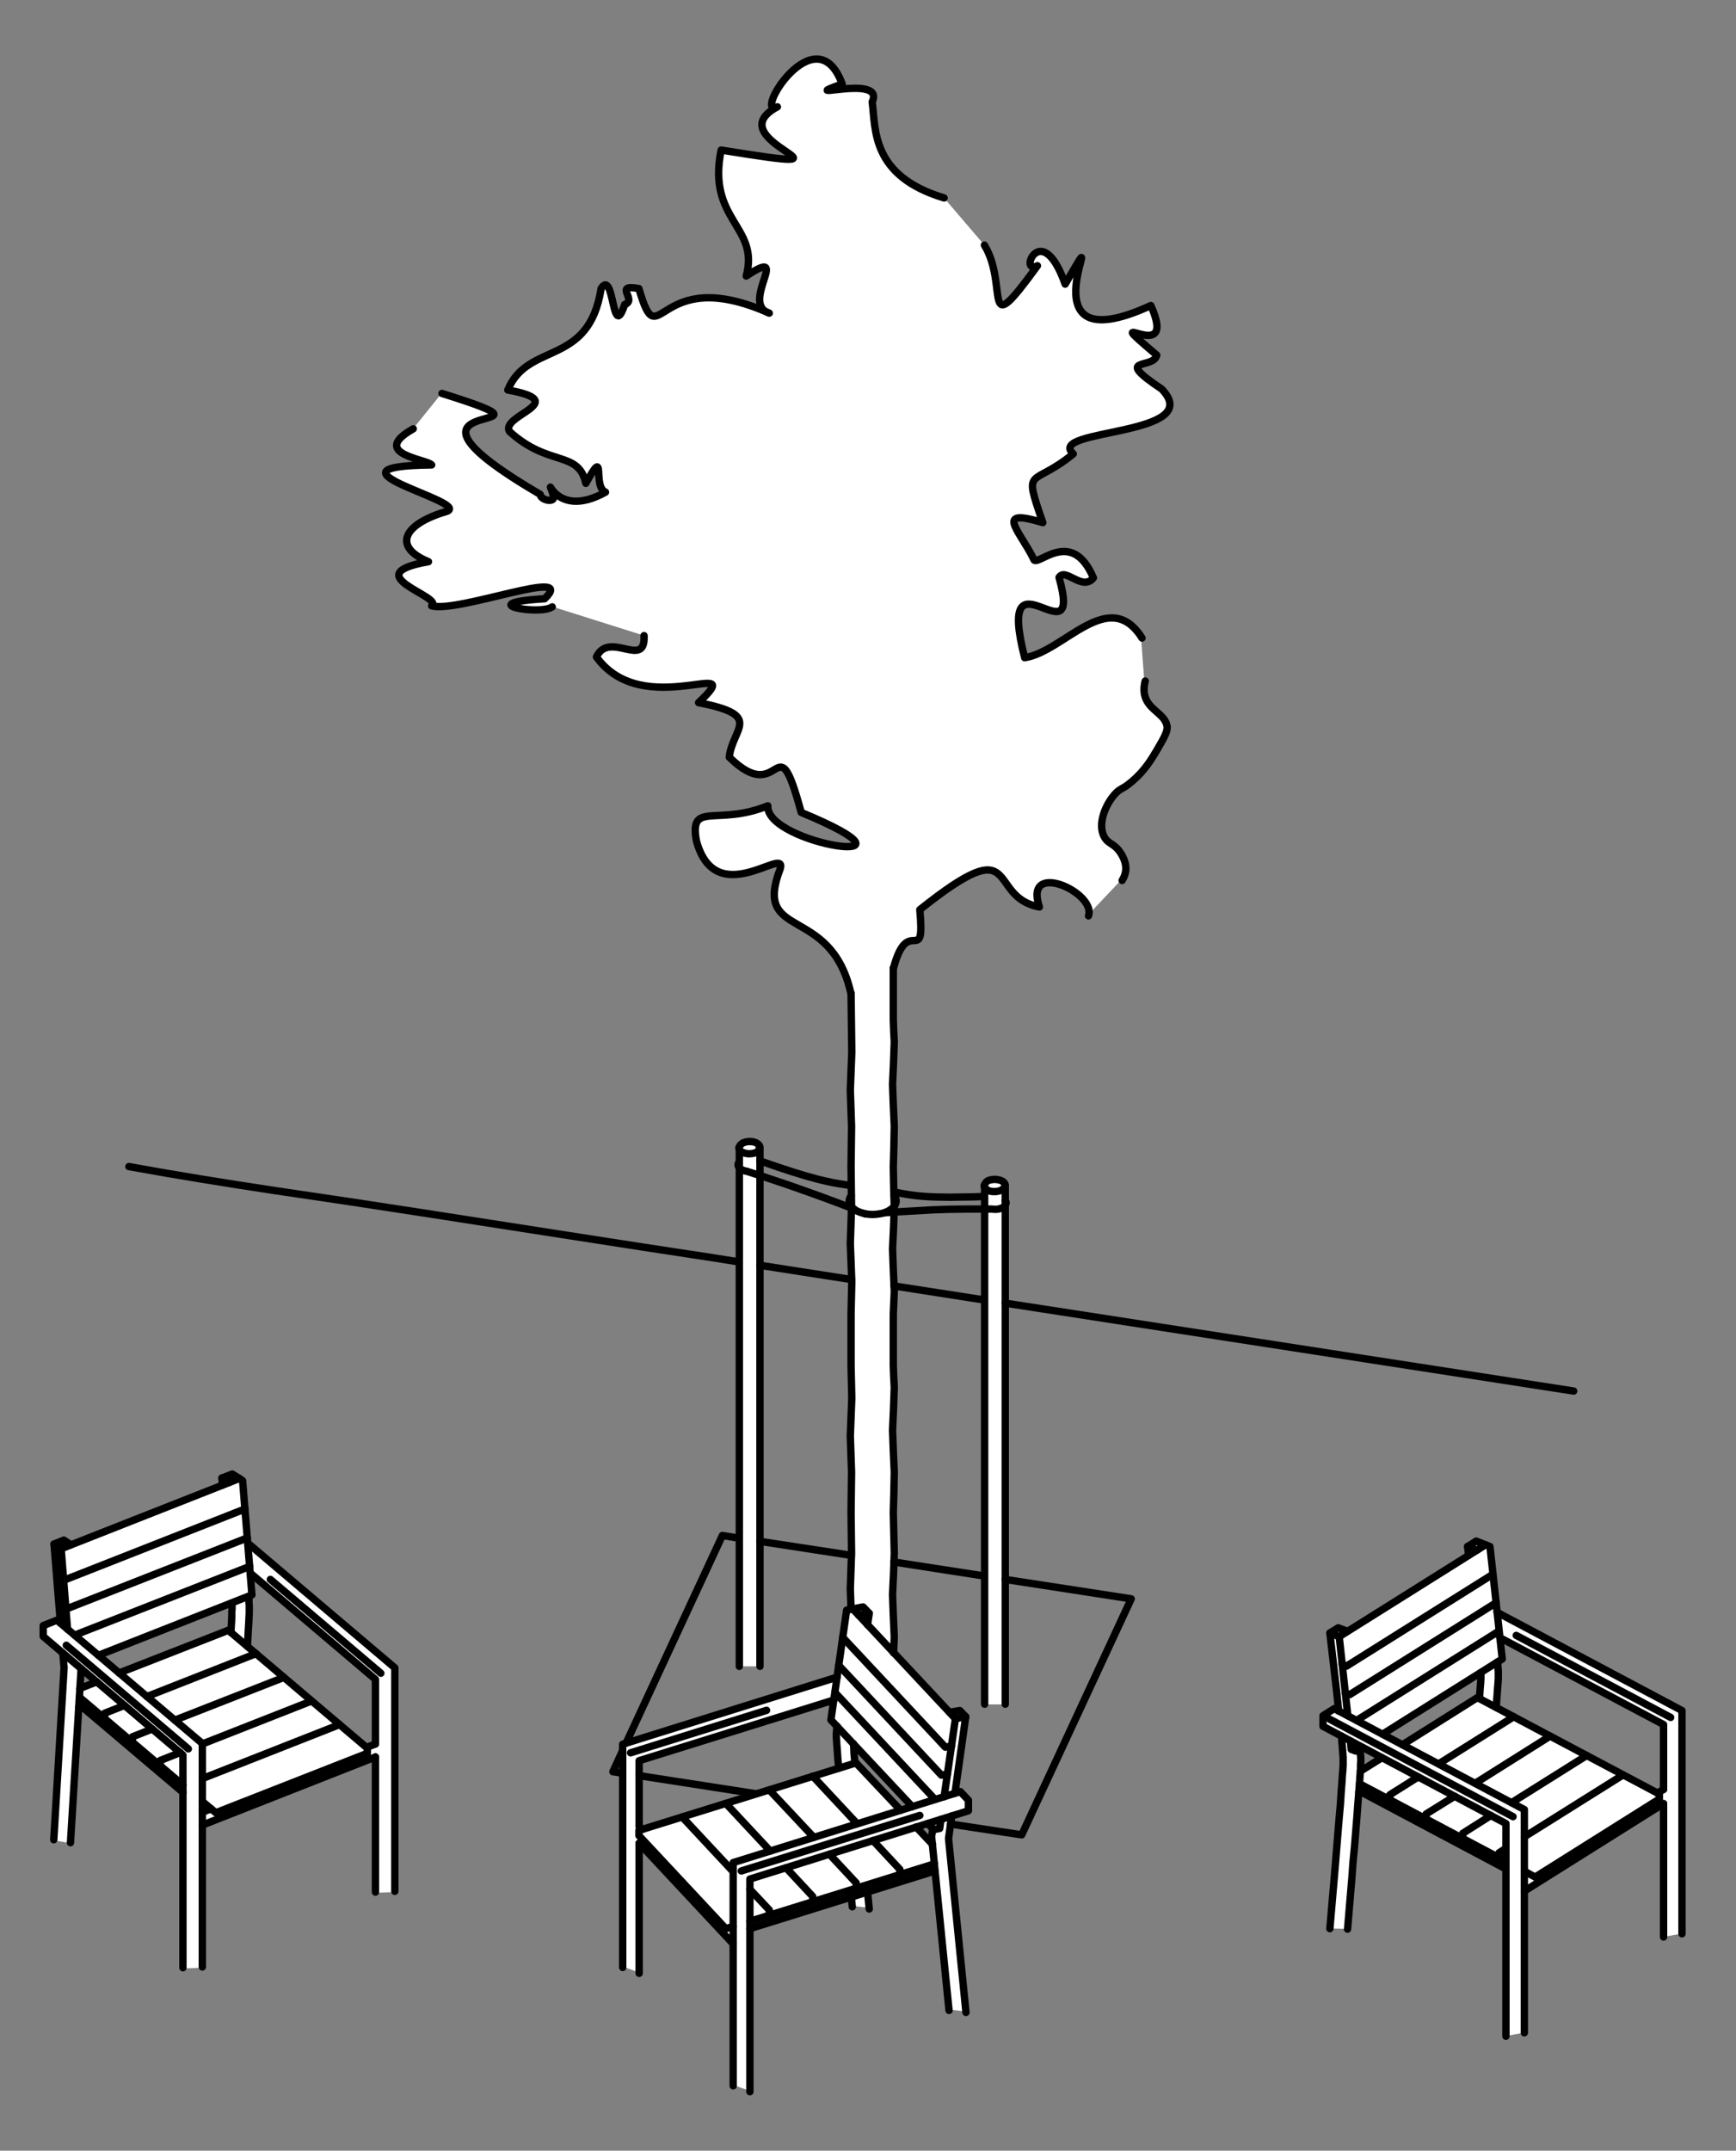 <?xml version="1.0" encoding="utf-8"?>
<svg xmlns="http://www.w3.org/2000/svg" xmlns:xlink="http://www.w3.org/1999/xlink" version="1.1" id="Ebene_1" x="0px" y="0px" viewBox="0 0 707 875.7" style="enable-background:new 0 0 707 875.7;">
<rect x="0" y="0" width="707" height="875.7" fill="#808080" stroke="none"/>
<style type="text/css">
	.st0{display:none;}
	.st1{fill:#FFFFFF;}
	.st2{fill:none;stroke:#000000;stroke-width:3;stroke-linecap:round;stroke-linejoin:round;stroke-miterlimit:10;}
</style>
<g id="Frame" class="st0">
</g>
<g id="Zeichnung">
	<g>
		<path class="st1" d="M309.4,466.7c-0.1-0.2-0.2-0.4-0.4-0.6c-0.3-0.3-0.7-0.6-1.1-0.8c-0.8-0.4-1.8-0.5-2.6-0.5&#xA;			c-0.9,0-1.8,0.2-2.6,0.5c-0.2,0.1-0.4,0.2-0.6,0.4c-0.2,0.1-0.3,0.3-0.5,0.4c-0.2,0.2-0.3,0.4-0.4,0.6s-0.1,0.4-0.1,0.6&#xA;			c0,70.4,0,140.8,0,211.2h8.6c0-70.4,0-140.8,0-211.2C309.5,467.1,309.5,466.9,309.4,466.7z"/>
		<path class="st1" d="M408.9,481.6c-0.3-0.3-0.7-0.6-1-0.7c-0.4-0.2-0.8-0.3-1.2-0.4c-0.2,0-0.4-0.1-0.6-0.1s-0.4,0-0.6-0.1&#xA;			c-0.8,0-1.7,0.1-2.5,0.3c-0.4,0.1-0.8,0.3-1.1,0.6c-0.2,0.1-0.4,0.3-0.5,0.5c-0.1,0.1-0.2,0.3-0.3,0.5c-0.1,0.2-0.1,0.4-0.1,0.6&#xA;			c0,70.4,0,140.8,0,211.2h8.6c0-70.4,0-140.8,0-211.2c0-0.2,0-0.4-0.1-0.6C409.2,482,409.1,481.8,408.9,481.6z"/>
		<polygon class="st1" points="597.7,629.7 598.1,633.3 605,629 601.2,627.5"/>
		<path class="st1" d="M609.7,656.5l-2.9-26.8L605,629l-56.2,35.3l-3.8-1.5l-3.5,2.2l2.7,23.2l0.9,8.5l-1.8-1l-4.6,2.9v4.4&#xA;			l23.9,12.7l-8.7,4.8v-0.2l0.1-1.8v-1.3v-1v-0.7v-0.6v-0.7v-0.7l-0.1-0.7l-0.1-0.7v-0.3l-7.6-5v0.1l0.1,0.9l0.1,0.9l0.1,0.8&#xA;			l0.1,0.8l0.1,0.8l0.1,0.8l0.1,0.7l0.1,0.7v0.7v0.7v0.6v0.6v0.7v0.9v1.3l-0.1,1.7l-0.1,2.3l-0.2,3l-0.3,3.9l-0.4,4.8l-0.4,5.5&#xA;			l-0.5,6l-0.5,6.2l-0.5,6.2l-0.5,5.9l-1.8,20.9l7.2,0.2l1.8-21.3l0.5-5.7l0.5-6.2l0.5-6.2l0.5-6l0.4-5.6l0.4-4.8l0,0l0.4-0.3&#xA;			l59.5,31.6V829l7.5-1.4v-57.8l56.7-35.6v54.4l7.5-1.3v-49.5v-41.5L609.7,656.5z M677.5,728.6l-2.5,1.5l-0.5-0.3l-72.8-38.6&#xA;			l-30.6,19.2l-25.9-13.8l3.5,0.5l0.1,1.4l14.2,7.6l40-25.1v0.3v0.9v1.3l-0.1,1.7l-0.1,2.3l-0.2,3l-0.1,1l6.8,3.6l0.1-0.9l0.3-3.9&#xA;			l0.2-3.1l0.1-2.4l0.1-1.8v-1.3v-1V680v-0.6v-0.7V678l-0.1-0.7l-0.1-0.7v-0.1l-4.5,2.8l6.3-4l-1.2-10.6l0.2,1.9l66.7,35.4&#xA;			L677.5,728.6z"/>
		<polygon class="st1" points="90.4,601.8 90.6,604.7 97.5,602 94.6,600.2"/>
		<path class="st1" d="M101,629.2L98.9,603l-1.4-0.9l-68.6,27l-2.9-1.9l-4.1,1.6l2.6,32.2l-1.4-1.2l-5.6,2.2v4.4l8,6.8l0.5,6.1&#xA;			l-4.2,70l6.9,1.2l3.4-56.4l42.4,36v71.4l7.9-0.3v-58.1l0.2,0.3l70.4-27.7v55l7.9-0.3v-91l-59.2-50.2L101,629.2z M100.3,650.3&#xA;			l-5.9,2.3v0.2v0.6v0.7v0.9l0,0v1.3l-0.1,1.7l-0.1,2.3l-0.2,3l-0.1,1.3l-1.1-0.9l-44.4,17.5l0,0l-8.5-7.2L100.3,650.3z M27.5,662.7&#xA;			l0.1,0.6l-2.9-2.5L27.5,662.7z M32.9,679.3l6.5,5.5l-6.8,2.6L33,680L32.9,679.3z M152.9,710.1l-3.6,1.4l0,0l-48.5-41.1l0.1-2.4&#xA;			l0.2-3.9l0.2-3l0.1-2.3l0.1-1.8v-1.3l0,0v-1V654v-0.6v-0.7V652v-0.7v-0.7V650l1.3-0.5l-0.7-8.9l51,43.3v26.2H152.9z"/>
		<path class="st1" d="M473.1,158.4c-20.3-13.6-3.3-7.7-2-13.8c-26.3-22.3,9.4,6.4-2.4-20.2c-56.2,25.9-13.3-45.7-34.9-8.7&#xA;			c-9.7-27.4-19.3-3.4-11.3-7.5c-23.5,32.2-11.4,8.3-21.6-8.4l-16.5-19.3c-29.8-9-27.8-28.1-29.3-39.1c5.6-11.8-32.7,0.2-12.2-7.3&#xA;			c-10.8-29.1-36.6,13.8-26.4,9.3c-26.4,14.1,43.1,28.3-22.9,17.6c-5.9,28.6,15.8,30.8,10.2,51.3c18.3-12.1-1,9.3,8.1,14.5&#xA;			c-45.3-19.4-43.2,19.8-51.8-9.4c-10.8-1.9-0.5,4.6-5.8,6.5c-5.2,15.7-4.2-15.1-9.6-6.5c-5,32-29.8,21.3-38,41.3&#xA;			c26.8,4.8-3.3,10.3,0.7,16.9c16,14.6,28,7.5,31.1,21.1c8.7-15.8,2.4,1.2,8,3.6c-22,12.2-24.7-10.9-21.1,2c0.1,2.5-5.5,1.1-5.5-1.1&#xA;			c-74.8-43.7,20.1-22.2-40-41.1l-11.6,14.4c-18.3,10.4,5.8,12.4,7.5,14.7c-49.7,0.6,16.2,15,6.2,18.9c-18.1,5.4-21.9,14.6-7.5,20.5&#xA;			c-30.2,5.3,6.4,14.2,1.3,18c11.1,2.9,59.8-16.3,46-2.9c-30.2,1.7-1.8,6.8,3.1,3.3l37.4,11.8c0.7,13.9-14.2-2.2-19.4,8.7&#xA;			c19.4,26.7,62.8-1.6,41.6,18.6c26.7,5.2,13.8,10.2,12.5,22.2c21.6,21.4,18.8-16.1,29.3,22.5c57.5,23.8-14.6,13.2-13.6-2.7&#xA;			c-20.7,8.4-32-2.1-29.1,14.2c7.8,28.8,36.7,1.9,34.2,11.3c-11.5,29.7,20.4,14.1,28.7,50.7c0.1,4.4,0.2,19.7,0.3,24.1&#xA;			c-0.2,5.1-0.4,10.1-0.6,15.3c0.2,5,0.3,9.9,0.5,14.8c-0.1,5.5-0.1,11-0.2,16.4c0.1,5.5,0.1,11,0.2,16.5c-0.2,4.9-0.3,9.7-0.5,14.7&#xA;			c0.2,5.3,0.4,10.5,0.6,15.6c-0.1,4.2-0.2,8.5-0.3,12.9c0,7.1,0,14.2,0,21.3c0.1,4.4,0.2,8.8,0.3,13.2c-0.2,5.1-0.4,10.1-0.6,15.3&#xA;			c0.2,5,0.3,9.9,0.5,14.8c-0.1,5.5-0.1,11-0.2,16.4c0.1,5.5,0.1,11,0.2,16.5c-0.2,4.9-0.3,9.7-0.5,14.7c0.1,2.8,0.2,5.5,0.3,8.2&#xA;			l-1.8,0.3l-4.8,33.5l0.9-6.2l-87.3,27.2v90.9l6.7,2.4v-53l38.3,41v57.8l6.7,2.4v-66.4l41.3-12.9l0.4,4l6.9,0.8l-0.7-6.9l27.5-8.6&#xA;			l-1.1-10.7l-6.6-7.1l0,0l7.2-2.2l0,0l-2.4,0.8l2,2.1l-0.5,3.2l7.1,70.8l6.9,0.8l-7.1-70.8l1.3-9.2l0,0l6.8-2.1V733l-3.3-3.5&#xA;			l-2.2,0.7l4.4-31.2l-2.4-2.6l-4.3,0.8l0,0l-22.8-24.3l0,0c0.1-2.1,0.2-4.1,0.3-6.4c-0.2-5.9-0.4-11.6-0.7-17.3&#xA;			c0.2-5.6,0.4-11.2,0.7-16.8c-0.1-5.5-0.2-11.1-0.4-16.6c0.1-5.5,0.3-11,0.4-16.5c-0.2-5.7-0.4-11.4-0.7-17.1&#xA;			c0.2-5.7,0.4-11.4,0.7-17.3c-0.1-3-0.3-6-0.4-9c0-7,0-14.1,0-21.1c0.1-2.9,0.2-6,0.4-9.1c-0.2-5.9-0.4-11.6-0.7-17.3&#xA;			c0.2-5.6,0.4-11.2,0.7-16.7c0-0.1,0-0.1,0-0.2c-0.1-5.5-0.2-11-0.4-16.5c0.1-5.5,0.3-11,0.4-16.5c-0.2-5.7-0.4-11.4-0.7-17.1&#xA;			c0.2-5.7,0.4-11.4,0.7-17.3c-0.1-3-0.3-6-0.4-9c0-7,0-14.1,0-21.1c6-22.3,13,0.4,10.7-23.7c42.1-33.5,26.7-5.1,48.7-1.1&#xA;			c-6.5-19.3,23.2-5.8,20,3.6l13.7-14.5c0.5-0.8,1.4-2.3,1.5-4.3c0.1-0.7,0.2-3.1-1.8-6.4c-2.7-4.5-5.2-3.9-6.9-6.9&#xA;			c-2.9-4.9,0.2-13,4.3-17.6c2.3-2.6,2.8-1.6,6.9-5.1c5.1-4.4,7.9-9,10-12.5c3.1-5.3,4.7-7.9,4.3-10c-0.9-5.4-7.9-6.5-9.2-13&#xA;			c-0.5-2.3-0.1-4.2,0.3-5.4l-1.3-17.4c-13.5-21.4-31.8,5.6-47.8,8c-12.1-47.7,24.1,3.2,14-32.7c2.6-4.2,9.5,5.8,14,0.2&#xA;			c-9-21.5-23.5-3.3-24.4-7.8c-5.8-11.8-16.3-20.8,3.8-14.7c-8.3-23.6-4.7-14,12.4-28C425.5,174.3,491.8,177.7,473.1,158.4z&#xA;			 M260.3,745.3v-1.7v-26.7l79.3-24.7l-1.2,8.1l2.4,2.6v0.2l-0.1,0.7l-0.1,0.7l-0.1,0.7v0.6v0.7v1v1.3l0.1,1.8l0.2,2.4l0,0l0.3,3.1&#xA;			l0.3,3.9l0,0L260.3,745.3z M378.9,733.3l-12.1,3.8l-18.1-19.4l-1.8,0.5l1.3-0.4l-0.1-0.8l-0.3-3.1l0,0l-0.2-2.3l-0.1-1.7l0,0&#xA;			l23.9,25.6L378.9,733.3z"/>
	</g>
</g>
<g id="Text">
	<path class="st2" d="M300.9,467.3c0,0.2,0,0.4,0.1,0.6s0.2,0.4,0.4,0.6c0.3,0.3,0.7,0.6,1,0.7c0.4,0.2,0.8,0.3,1.2,0.4&#xA;		c0.2,0,0.4,0.1,0.6,0.1s0.4,0,0.6,0.1c0.8,0,1.7-0.1,2.5-0.3c0.4-0.1,0.8-0.3,1.1-0.6c0.2-0.1,0.4-0.3,0.5-0.5&#xA;		c0.1-0.1,0.2-0.3,0.3-0.5c0.1-0.2,0.1-0.4,0.1-0.6"/>
	<path class="st2" d="M346.7,486.8c-0.4,0.5-0.6,1-0.8,1.6c-0.1,0.6,0,1.2,0.2,1.8c0.2,0.5,0.5,1,0.9,1.4c0.4,0.5,1,0.9,1.5,1.2&#xA;		c1,0.6,2.2,1,3.4,1.3c1.2,0.3,2.4,0.4,3.6,0.4s2.4-0.2,3.6-0.4c0.6-0.2,1.2-0.3,1.8-0.6c0.5-0.2,1.1-0.5,1.5-0.8&#xA;		c0.3-0.2,0.6-0.4,0.9-0.6c0.2-0.2,0.5-0.4,0.7-0.7c0.3-0.4,0.6-0.9,0.8-1.4c0.2-0.6,0.2-1.1,0.1-1.7c-0.1-0.3-0.2-0.6-0.3-0.9&#xA;		c-0.2-0.3-0.4-0.6-0.6-0.8"/>
	<path class="st2" d="M346.6,482.7c-3.2-0.4-6.3-0.9-9.5-1.6s-6.2-1.5-9.3-2.4c-3.1-0.9-6.1-1.9-9.2-2.9c-2.9-1-6.2-2.1-9.1-3.1"/>
	<path class="st2" d="M364,485.3c6.3,1.4,11.9,2,18.3,2.1c3.1,0.1,6.2,0.1,9.2,0c2.9,0,6.3-0.1,9.2-0.2"/>
	<line class="st2" x1="346.7" y1="633.3" x2="309.5" y2="627.6"/>
	<path class="st2" d="M400.8,482.7c0,0.2,0,0.4,0.1,0.6s0.2,0.4,0.4,0.6c0.3,0.3,0.7,0.6,1.1,0.8c0.8,0.4,1.8,0.5,2.6,0.5&#xA;		c0.9,0,1.8-0.2,2.6-0.5c0.2-0.1,0.4-0.2,0.6-0.4c0.2-0.1,0.3-0.3,0.5-0.4c0.2-0.2,0.3-0.4,0.4-0.6s0.1-0.4,0.1-0.6"/>
	<polyline class="st2" points="387.1,742.7 416.1,747.1 460.7,651 409.4,643.1"/>
	<line class="st2" x1="260.3" y1="723" x2="308" y2="730.4"/>
	<polyline class="st2" points="300.9,626.3 294.2,625.2 255,709.7"/>
	<polyline class="st2" points="253.6,712.7 249.6,721.4 253.6,722"/>
	<path class="st2" d="M300.9,473.3c-0.2,0.3-0.4,0.7-0.3,1.2c0,0.2,0.1,0.4,0.2,0.6s0.3,0.4,0.5,0.6s0.5,0.4,0.7,0.5&#xA;		c0.3,0.2,0.6,0.3,0.9,0.4s0.6,0.2,0.9,0.3c0.1,0,0.2,0,0.2,0l0,0l0,0l0,0c0,0,0,0,0.1,0h0.1c0.2,0.1,0.3,0.1,0.5,0.2&#xA;		c2.1,0.7,4.1,1.3,6.2,2c4.1,1.4,8.2,2.7,12.4,4.2c8.3,2.9,16.3,5.8,24.5,9"/>
	<path class="st2" d="M409.4,488.8c0.1,0.2,0.2,0.4,0.3,0.6c0.1,0.2,0.1,0.4,0,0.6c0,0.2-0.1,0.4-0.2,0.6s-0.2,0.4-0.4,0.5&#xA;		c-0.2,0.2-0.4,0.4-0.6,0.5c-0.3,0.2-0.6,0.3-0.9,0.4c-0.7,0.3-1.4,0.4-2.1,0.4c-0.5,0-1.1,0-1.6-0.1l0,0l0,0l0,0l0,0h-0.1&#xA;		c-0.1,0-0.1,0-0.2,0s-0.3,0-0.4,0c-0.3,0-0.5,0-0.8,0c-1.1,0-2.2,0-3.2,0c-4.3,0-8.6,0-13,0.1c-4.3,0.1-8.6,0.3-12.9,0.6&#xA;		c-4.3,0.2-8.6,0.5-12.9,0.8"/>
	<path class="st2" d="M352.4,494.3L352.4,494.3"/>
	<path class="st2" d="M309.5,678.5c0-70.4,0-140.8,0-211.2c0-0.2,0-0.4-0.1-0.6s-0.2-0.4-0.4-0.6c-0.3-0.3-0.7-0.6-1.1-0.8&#xA;		c-0.8-0.4-1.8-0.5-2.6-0.5c-0.9,0-1.8,0.2-2.6,0.5c-0.2,0.1-0.4,0.2-0.6,0.4c-0.2,0.1-0.3,0.3-0.5,0.4c-0.2,0.2-0.3,0.4-0.4,0.6&#xA;		s-0.1,0.4-0.1,0.6c0,70.4,0,140.8,0,211.2"/>
	<line class="st2" x1="400.8" y1="641.7" x2="364" y2="636"/>
	<path class="st2" d="M409.4,693.9c0-70.4,0-140.8,0-211.2c0-0.2,0-0.4-0.1-0.6s-0.2-0.4-0.4-0.6c-0.3-0.3-0.7-0.6-1-0.7&#xA;		c-0.4-0.2-0.8-0.3-1.2-0.4c-0.2,0-0.4-0.1-0.6-0.1s-0.4,0-0.6-0.1c-0.8,0-1.7,0.1-2.5,0.3c-0.4,0.1-0.8,0.3-1.1,0.6&#xA;		c-0.2,0.1-0.4,0.3-0.5,0.5c-0.1,0.1-0.2,0.3-0.3,0.5c-0.1,0.2-0.1,0.4-0.1,0.6c0,70.4,0,140.8,0,211.2"/>
	<path class="st2" d="M400.9,99.8c10.2,16.7-1.8,40.6,21.6,8.4c-8,4.1,1.6-19.9,11.3,7.5c21.6-37-21.3,34.6,34.9,8.7&#xA;		c11.8,26.5-23.9-2.1,2.4,20.2c-1.3,6.1-18.3,0.2,2,13.8c18.7,19.4-47.6,16-36,26.4c-17,14-20.6,4.3-12.4,28&#xA;		c-20.1-6.1-9.6,3-3.8,14.7c0.8,4.5,15.3-13.7,24.4,7.8c-4.5,5.6-11.4-4.4-14-0.2c10.1,35.9-26.1-14.9-14,32.7&#xA;		c16-2.4,34.3-29.4,47.8-8"/>
	<path class="st2" d="M180,160.2c60.1,18.8-34.8-2.6,40,41.1c0,2.2,5.6,3.6,5.5,1.1c-3.6-12.9-0.9,10.2,21.1-2&#xA;		c-5.6-2.4,0.7-19.5-8-3.6c-3.1-13.6-15.1-6.5-31.1-21.1c-4-6.6,26-12.1-0.7-16.9c8.2-19.9,33-9.3,38-41.3c5.4-8.5,4.4,22.3,9.6,6.5&#xA;		c5.4-1.9-5-8.5,5.8-6.5c8.6,29.5,6.4-10.8,53.1,10c-12.2-3.8,9.7-27.8-9.4-15.1c5.6-20.4-16.1-22.6-10.2-51.3&#xA;		c66,10.7-3.5-3.5,22.9-17.6C306.3,48,332.2,5.2,343,34.2c-20.6,7.4,17.8-4.5,12.2,7.3c1.5,11-0.6,30.1,29.3,39.1"/>
	<path class="st2" d="M224.9,247.1c-4.9,3.6-33.3-1.5-3.1-3.3c13.8-13.3-34.9,5.8-46,2.9c5.1-3.8-31.5-12.7-1.3-18&#xA;		c-14.5-5.9-10.7-15.2,7.5-20.5c10-3.9-55.9-18.3-6.2-18.9c-1.7-2.3-25.7-4.4-7.5-14.7"/>
	<path class="st2" d="M346.5,404.3c-8.3-36.5-40.2-21-28.7-50.7c2.5-9.4-26.4,17.6-34.2-11.3c-2.9-16.3,8.4-5.8,29.1-14.2&#xA;		c-1,15.9,71.1,26.5,13.6,2.7c-10.5-38.6-7.6-1.1-29.3-22.5c1.3-12,14.2-17-12.5-22.2c21.2-20.1-22.3,8.1-41.6-18.6&#xA;		c5.2-11,20.1,5.2,19.4-8.7"/>
	<path class="st2" d="M443.3,372.9c3.2-9.5-26.6-23-20-3.6c-22-4.1-6.7-32.4-48.7,1.1c2.2,24.2-4.7,1.4-10.7,23.7"/>
	<path class="st2" d="M466.4,277.3c-0.3,1.1-0.7,3.1-0.3,5.4c1.3,6.5,8.3,7.7,9.2,13c0.3,2.1-1.2,4.7-4.3,10&#xA;		c-2.1,3.5-4.8,8.1-10,12.5c-4.1,3.5-4.5,2.5-6.9,5.1c-4.2,4.6-7.2,12.7-4.3,17.6c1.7,3,4.2,2.4,6.9,6.9c2,3.3,1.8,5.7,1.8,6.4&#xA;		c-0.2,2-1,3.5-1.5,4.3"/>
	<path class="st2" d="M52.5,475c19.8,3.6,39.7,6.8,59.6,9.8c19.9,2.9,39.8,5.9,59.8,9c19.9,3.1,39.8,6.2,59.8,9.3&#xA;		c19.9,3.1,39.8,6.2,59.8,9.2c1.7,0.3,4.9,0.8,9.5,1.5"/>
	<path class="st2" d="M309.5,515.2c2.2,0.3,4.5,0.7,7.1,1.1c7.1,1.1,17.2,2.7,30.2,4.7"/>
	<polyline class="st2" points="364.1,523.6 395.6,528.5 400.8,529.3"/>
	<line class="st2" x1="409.4" y1="530.6" x2="640.9" y2="566.4"/>
	<polyline class="st2" points="386.7,697.2 390.9,696.5 393.3,699 388.9,730.2"/>
	<polyline class="st2" points="605,629 601.2,627.5 597.7,629.7 598.1,633.3"/>
	<polyline class="st2" points="347.3,655.1 351.5,654.3 354,656.9 353.3,661.6"/>
	<line class="st2" x1="346.7" y1="772.4" x2="347.1" y2="776.4"/>
	<line class="st2" x1="677.5" y1="734.4" x2="620.8" y2="770"/>
	<polyline class="st2" points="610.8,666.8 677.5,702.2 677.5,728.6"/>
	<line class="st2" x1="677.5" y1="728.6" x2="675" y2="730.1"/>
	<line class="st2" x1="541.5" y1="700" x2="616.2" y2="739.7"/>
	<line class="st2" x1="617.5" y1="665.9" x2="680.4" y2="699.3"/>
	<polyline class="st2" points="548.8,664.2 545,662.8 541.6,664.9 544.3,688.2 545.2,696.7"/>
	<polyline class="st2" points="546.3,706.9 546.3,707 546.4,707.9 546.5,708.7 546.5,709.6 546.6,710.4 546.7,711.2 546.7,711.9 &#xA;		546.8,712.6 546.8,713.4 546.9,714 546.9,714.7 547,715.3 547,715.9 547,716.6 547,717.6 547,718.8 546.9,720.5 546.7,722.8 &#xA;		546.5,725.9 546.2,729.7 545.9,734.5 545.4,740.1 544.9,746.1 544.4,752.3 543.9,758.5 543.4,764.4 541.6,785.3"/>
	<polyline class="st2" points="613.3,829.1 613.3,742.5 538.8,702.9 538.8,698.6 543.4,695.7 620.8,736.8 620.8,827.7"/>
	<line class="st2" x1="677.5" y1="734.4" x2="677.5" y2="788.7"/>
	<polyline class="st2" points="685,787.4 685,738 685,696.5 609.7,656.5"/>
	<polyline class="st2" points="613.3,761 553.8,729.4 553.4,729.7"/>
	<line class="st2" x1="353.3" y1="770.3" x2="354" y2="777.3"/>
	<line class="st2" x1="545.4" y1="666.4" x2="541.6" y2="664.9"/>
	<polyline class="st2" points="387.6,739.4 386.3,748.6 393.4,819.4"/>
	<line class="st2" x1="349.7" y1="657.7" x2="354" y2="656.9"/>
	<polyline class="st2" points="253.6,801.1 253.6,710.2 340.9,682.9"/>
	<polyline class="st2" points="260.3,743.6 260.3,716.9 339.6,692.2"/>
	<polyline class="st2" points="609.3,695.2 609.4,694.3 609.7,690.4 609.9,687.4 610.1,685 610.2,683.2 610.2,681.9 610.2,681 &#xA;		610.2,680.3 610.1,679.6 610.1,679 610,678.3 610,677.6 609.9,676.8 609.9,676.7"/>
	<polyline class="st2" points="379.9,744.6 379.4,747.8 386.5,818.6"/>
	<polyline class="st2" points="603.1,681 603.1,681.3 603.1,682.3 603.1,683.5 603,685.2 602.8,687.5 602.6,690.6 602.5,691.6"/>
	<line class="st2" x1="601.5" y1="631.2" x2="597.7" y2="629.7"/>
	<polyline class="st2" points="348.2,717.9 348.1,717.1 347.8,714 347.8,714 347.7,711.7 347.6,710 347.6,710"/>
	<polyline class="st2" points="341.6,720 341.6,719.9 341.2,716 341,712.9 341,712.9 340.8,710.5 340.7,708.7 340.6,707.4 &#xA;		340.6,706.4 340.6,705.7 340.7,705.1 340.7,704.4 340.8,703.7 340.9,703 340.9,702.9"/>
	<polyline class="st2" points="553.9,711.9 553.9,712.1 554,712.9 554,713.6 554.1,714.3 554.1,714.9 554.2,715.6 554.2,716.3 &#xA;		554.2,717.2 554.1,718.5 554.1,720.3 553.9,722.7 553.7,725.7 553.4,729.6 553,734.5 552.6,740 552.1,746.1 551.6,752.3 551,758.5 &#xA;		550.6,764.2 548.8,785.5"/>
	<line class="st2" x1="305.4" y1="785.3" x2="380.8" y2="761.8"/>
	<polyline class="st2" points="305.4,851.7 305.4,765.1 394.4,737.3 394.4,733 391.1,729.5 298.6,758.4 298.6,849.3"/>
	<line class="st2" x1="260.3" y1="750.5" x2="260.3" y2="803.5"/>
	<line class="st2" x1="389.1" y1="699.8" x2="393.3" y2="699"/>
	<line class="st2" x1="298.6" y1="784.5" x2="298.6" y2="784.4"/>
	<line class="st2" x1="33.2" y1="694.8" x2="74.5" y2="729.8"/>
	<line class="st2" x1="33.2" y1="694.8" x2="32" y2="695.3"/>
	<line class="st2" x1="22" y1="628.7" x2="24.9" y2="630.6"/>
	<line class="st2" x1="298.6" y1="791.5" x2="260.3" y2="750.5"/>
	<line class="st2" x1="261.6" y1="744.9" x2="260.3" y2="743.6"/>
	<line class="st2" x1="256.8" y1="713.7" x2="312.2" y2="696.4"/>
	<line class="st2" x1="301.9" y1="761.8" x2="374.6" y2="739.2"/>
	<line class="st2" x1="90.4" y1="601.8" x2="93.2" y2="603.7"/>
	<polyline class="st2" points="94,664.7 94.1,663.4 94.3,660.4 94.4,658.1 94.4,656.4 94.5,655.1 94.5,655.1 94.5,654.2 94.5,653.5 &#xA;		94.4,652.9 94.4,652.7"/>
	<polyline class="st2" points="101.3,650 101.3,650.6 101.4,651.3 101.4,652 101.4,652.7 101.5,653.4 101.5,654 101.5,654.7 &#xA;		101.5,655.7 101.5,655.7 101.5,657 101.4,658.8 101.3,661.1 101.1,664.2 100.9,668 100.8,670.4"/>
	<polyline class="st2" points="28.9,629 26,627.1 22,628.7 24.6,660.9"/>
	<polyline class="st2" points="25.6,673.1 26.1,679.1 21.9,749.1"/>
	<polyline class="st2" points="32.9,679.3 33,680 28.7,750.3"/>
	<polyline class="st2" points="82.4,800.9 82.4,709.9 23.2,659.7 17.6,661.9 17.6,666.3 74.5,714.6 74.5,801.2"/>
	<line class="st2" x1="85.9" y1="736.5" x2="82.4" y2="737.8"/>
	<line class="st2" x1="82.4" y1="736.5" x2="83.4" y2="737.4"/>
	<polyline class="st2" points="97.5,602 94.6,600.2 90.4,601.8 90.6,604.7"/>
	<polyline class="st2" points="101.9,640.5 152.9,683.8 152.9,710.1"/>
	<line class="st2" x1="152.9" y1="710.1" x2="149.3" y2="711.5"/>
	<line class="st2" x1="85.9" y1="736.5" x2="82.5" y2="737.8"/>
	<polyline class="st2" points="101,629.2 101.6,628.9 160.8,679.1 160.8,770.1"/>
	<line class="st2" x1="110.1" y1="643.1" x2="155.1" y2="681.3"/>
	<line class="st2" x1="27" y1="669.9" x2="76.7" y2="712.1"/>
	<line class="st2" x1="152.9" y1="715.4" x2="82.5" y2="743.1"/>
	<line class="st2" x1="152.9" y1="715.4" x2="152.9" y2="770.4"/>
	<polyline class="st2" points="27.5,663.4 24.9,630.6 97.5,602 98.8,602.9 102.6,649.4 40.1,674"/>
	<polyline class="st2" points="48.5,681.2 93,663.8 149.6,711.8 149.6,713.9 87.9,738.1 82.4,733.5"/>
	<line class="st2" x1="610.5" y1="664.1" x2="552.5" y2="700.5"/>
	<polyline class="st2" points="609.3,652.6 549.7,690 547.8,689.3"/>
	<polyline class="st2" points="608,641 548.4,678.4 546.6,677.7"/>
	<line class="st2" x1="138.3" y1="702.2" x2="82.4" y2="724.2"/>
	<line class="st2" x1="32.3" y1="691" x2="74.5" y2="726.8"/>
	<line class="st2" x1="39.4" y1="684.8" x2="32.5" y2="687.5"/>
	<line class="st2" x1="82.4" y1="710.1" x2="126.9" y2="692.6"/>
	<line class="st2" x1="115.6" y1="683" x2="71.2" y2="700.4"/>
	<line class="st2" x1="104.3" y1="673.3" x2="59.8" y2="690.8"/>
	<polyline class="st2" points="73.4,713.6 65.3,716.8 65.3,719"/>
	<polyline class="st2" points="62,704 53.9,707.2 53.9,709.4"/>
	<polyline class="st2" points="50.7,694.4 42.6,697.6 42.6,699.7"/>
	<line class="st2" x1="30.4" y1="665.8" x2="101.7" y2="637.8"/>
	<polyline class="st2" points="26.7,653.8 28.1,654.7 100.7,626.2"/>
	<polyline class="st2" points="25.8,642.1 27.1,643 99.8,614.4"/>
	<line class="st2" x1="277.8" y1="739.8" x2="298.6" y2="762.1"/>
	<polyline class="st2" points="383.2,740.8 382.7,744.5 380.2,745 377.9,742.5"/>
	<polyline class="st2" points="320.1,760.5 331,772.2 331,774.3"/>
	<polyline class="st2" points="348.6,717.8 260.2,745.3 260.2,747.4 295.6,785.3 298.6,784.4"/>
	<line class="st2" x1="348.6" y1="717.8" x2="366.8" y2="737.1"/>
	<line class="st2" x1="295.6" y1="734.3" x2="313.7" y2="753.7"/>
	<line class="st2" x1="313.3" y1="728.8" x2="331.4" y2="748.1"/>
	<polyline class="st2" points="343.2,666.7 385,711.4 387.5,711"/>
	<polyline class="st2" points="592.4,731.4 580.8,738.6 580.8,740.7"/>
	<polyline class="st2" points="607.2,739.2 595.7,746.5 595.7,748.6"/>
	<line class="st2" x1="373.1" y1="743.9" x2="379.8" y2="751"/>
	<line class="st2" x1="305.4" y1="782.3" x2="380.6" y2="758.9"/>
	<polyline class="st2" points="571.2,710.4 601.7,691.2 675.8,730.5 675.8,732.5 625.2,764.3 620.8,761.9"/>
	<polyline class="st2" points="613.3,752.6 610.5,754.4 610.5,756.4"/>
	<polyline class="st2" points="371.5,735.6 338.4,700.3 344.8,655.6 347.3,655.1 389.1,699.8 384.5,731.6"/>
	<polyline class="st2" points="554.7,711.4 552.2,713 550.3,712.3 550,708.9"/>
	<polyline class="st2" points="563.1,706.1 611.8,675.5 606.8,629.7 605,629 545.4,666.4 548.9,698.6"/>
	<line class="st2" x1="553.7" y1="726.3" x2="613.3" y2="757.9"/>
	<line class="st2" x1="562.8" y1="715.7" x2="554" y2="721.2"/>
	<polyline class="st2" points="341.6,678.1 383.4,722.8 385.8,722.4"/>
	<line class="st2" x1="340" y1="689.1" x2="380.8" y2="732.7"/>
	<polyline class="st2" points="337.8,755 348.7,766.7 348.7,768.8"/>
	<polyline class="st2" points="305.4,769.3 313.3,777.7 313.3,779.8"/>
	<line class="st2" x1="631.3" y1="706.9" x2="600.8" y2="726.1"/>
	<line class="st2" x1="616.5" y1="699" x2="585.9" y2="718.2"/>
	<polyline class="st2" points="577.6,723.5 566,730.8 566,732.8"/>
	<line class="st2" x1="646.2" y1="714.8" x2="615.6" y2="734"/>
	<line class="st2" x1="661" y1="722.7" x2="620.8" y2="747.9"/>
	<polyline class="st2" points="355.5,749.4 366.5,761.2 366.5,763.3"/>
	<line class="st2" x1="331" y1="723.2" x2="349" y2="742.5"/>
	<path class="st2" d="M346.6,655.2c-0.1-2.7-0.2-5.4-0.3-8.2c0.2-5,0.3-9.9,0.5-14.7c-0.1-5.5-0.1-11-0.2-16.5&#xA;		c0.1-5.5,0.1-11,0.2-16.4c-0.2-4.9-0.3-9.8-0.5-14.8c0.2-5.2,0.4-10.2,0.6-15.3c-0.1-4.4-0.2-8.8-0.3-13.2c0-7.1,0-14.2,0-21.3&#xA;		c0.1-4.3,0.2-8.6,0.3-12.9c-0.2-5.2-0.4-10.4-0.6-15.6c0.2-5,0.3-9.9,0.5-14.8v0.1c-0.1-5.5-0.1-11.1-0.2-16.6&#xA;		c0.1-5.5,0.1-11,0.2-16.4c-0.2-4.9-0.3-9.8-0.5-14.8c0.2-5.2,0.4-10.2,0.6-15.3c-0.1-4.4-0.2-19.8-0.3-24.1"/>
	<path class="st2" d="M363.8,394.1c0,7,0,14.1,0,21.1c0.1,3,0.2,6,0.4,9c-0.2,5.8-0.4,11.6-0.7,17.3c0.2,5.7,0.4,11.3,0.7,17.1&#xA;		c-0.1,5.5-0.2,11-0.4,16.5c0.1,5.5,0.2,11,0.4,16.5c0,0.1,0,0.1,0,0.2c-0.2,5.6-0.4,11.2-0.7,16.7c0.2,5.7,0.4,11.4,0.7,17.3&#xA;		c-0.1,3.2-0.3,6.2-0.4,9.1c0,7,0,14.1,0,21.1c0.1,3,0.2,6,0.4,9c-0.2,5.8-0.4,11.6-0.7,17.3c0.2,5.7,0.4,11.3,0.7,17.1&#xA;		c-0.1,5.5-0.2,11-0.4,16.5c0.1,5.5,0.3,11.1,0.4,16.6c-0.2,5.7-0.4,11.3-0.7,16.8c0.2,5.7,0.4,11.4,0.7,17.3&#xA;		c-0.1,2.2-0.2,4.3-0.3,6.4"/>
</g>
</svg>